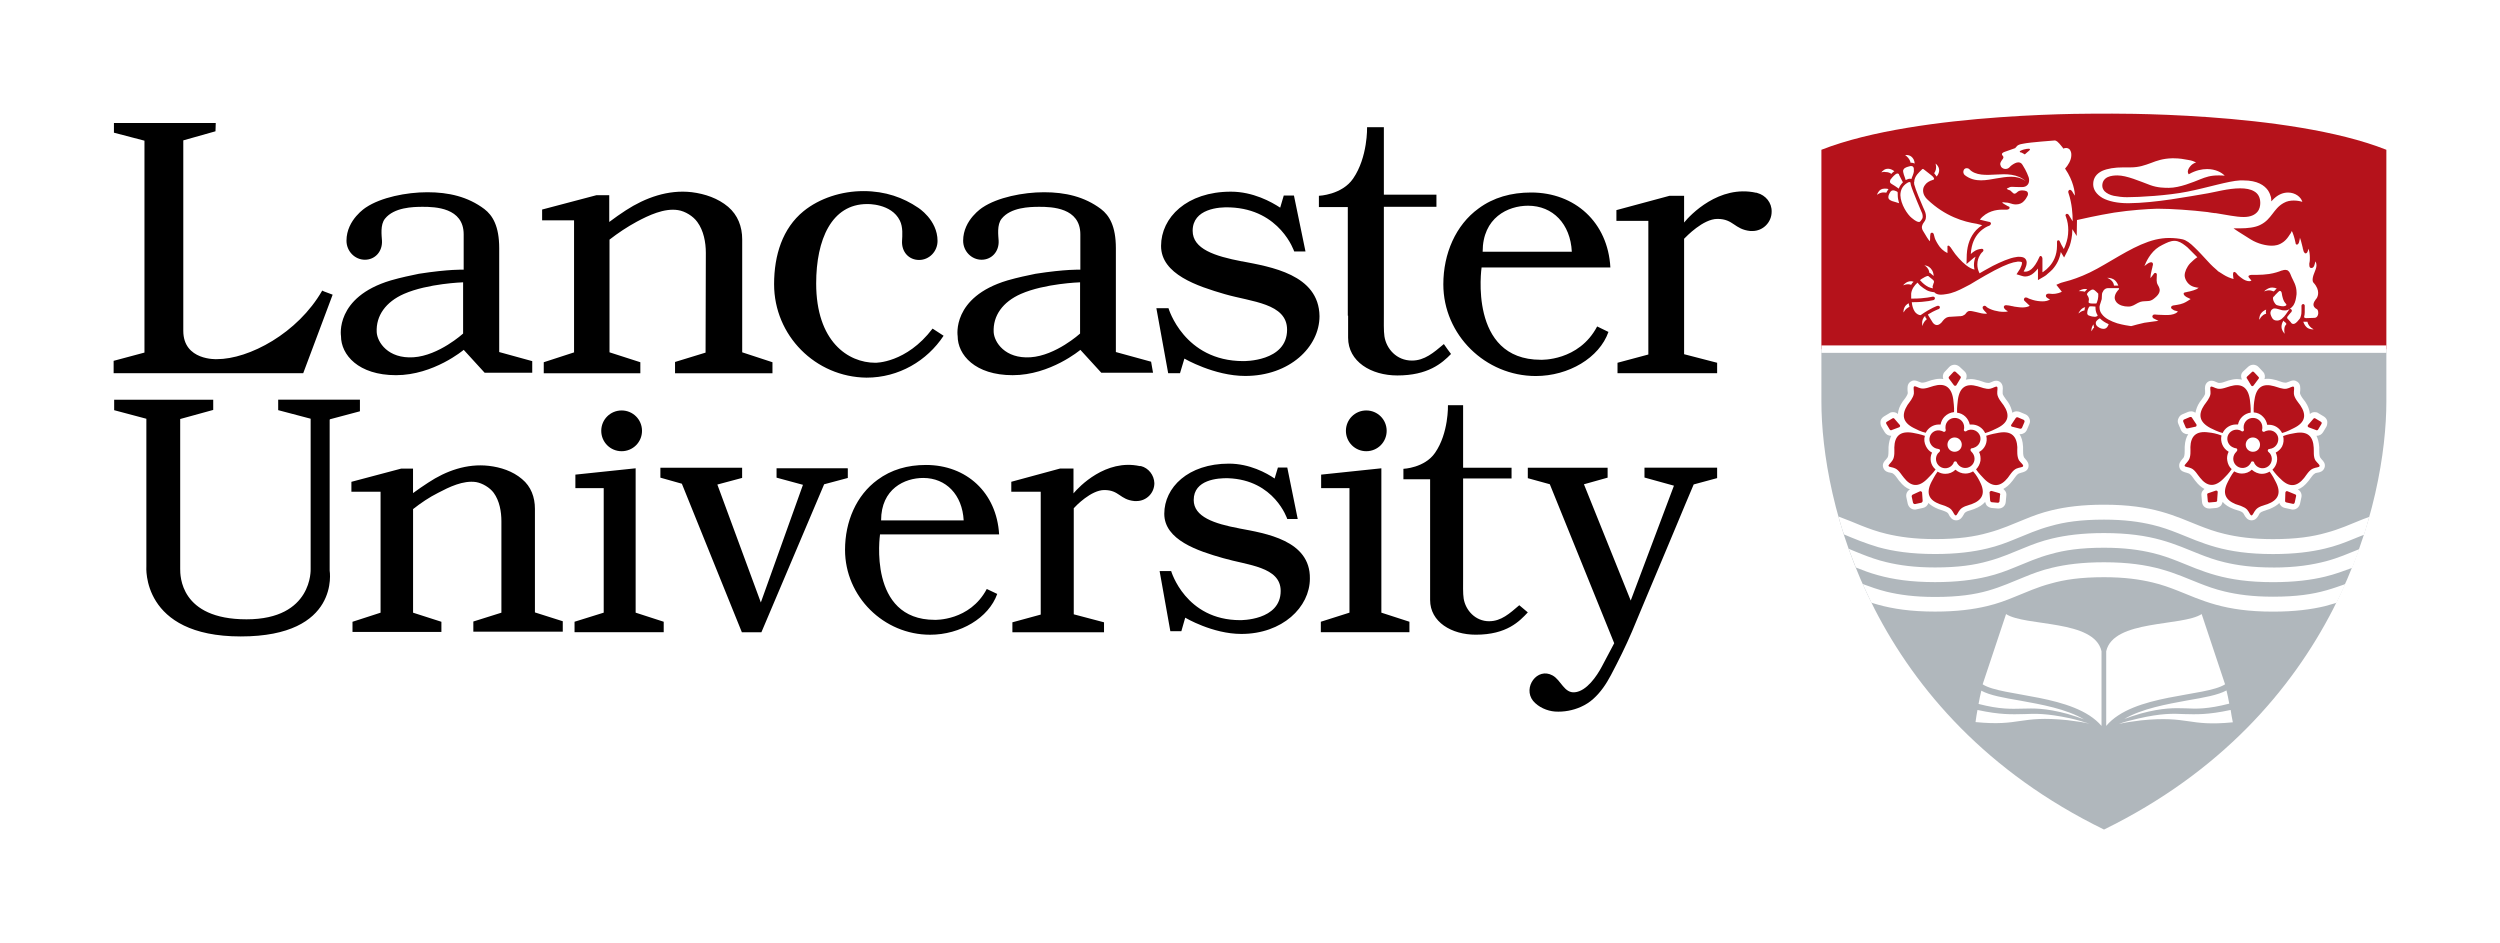 <svg xmlns="http://www.w3.org/2000/svg" id="b" viewBox="0 0 660 249"><defs><style>.d{fill:#b5121b;}.e{fill:#fff;}.f{fill:#b0b7bc;}</style></defs><g id="c"><rect class="e" width="660" height="249"></rect><path d="M204.36,75.04c0-7.71,2.25-14.77,7.77-19.28,4.21-3.42,10.03-5.31,15.84-5.31s10.53,1.75,14.38,4.36c0,0,5.16,3.2,5.16,8.8,0,2.76-2.18,5.02-4.87,5.02s-4.65-2.11-4.5-5.02c.07-1.38.29-3.64-.58-5.38-2.25-4.58-8.65-4.36-8.65-4.36-9.37,0-13.44,9.38-13.44,20.95,0,15.35,8.43,20.95,15.62,20.95,0,0,8.14.15,15.11-9.02l2.91,1.89c-4.36,6.62-11.84,11.06-20.34,11.06-13.51-.15-24.41-11.13-24.41-24.66ZM223.68,123.63h-18.67v2.47l6.97,1.89-11.12,31.06-11.48-31.13,6.54-1.75v-2.69h-21.58v2.62l5.67,1.6,15.84,39.21h5.16l16.56-39.06,6.25-1.67v-2.55h-.15ZM87.1,110.76h0v-.07l7.92-2.11v-3.06h-21.58v2.76l8.57,2.26v39.65s.65,13.31-16.93,13.31-17.51-11.57-17.51-13.31v-39.57l8.72-2.4v-2.69h-26.15v2.76l8.5,2.26v38.99s-1.45,18.48,24.92,18.48,23.47-17.39,23.47-17.39v-39.86h.07ZM434.29,126.11l7.63,2.11-11.41,30.33-12.35-30.7,6.25-1.75v-2.62h-21.07v2.76l5.81,1.6,17,41.97c-1.09,2.04-2.18,4.15-3.27,6.18-1.31,2.47-4,6.47-7.12,6.77-2.83.29-3.63-3.2-5.88-4.44-4.07-2.26-7.92,3.2-5.16,6.69,1.38,1.67,3.71,2.69,5.81,2.84,2.32.15,4.72-.29,6.83-1.24,1.16-.51,2.32-1.24,3.27-2.11,1.96-1.75,3.41-3.93,4.65-6.26,2.03-3.86,3.92-7.64,5.59-11.57,1.45-3.42,2.83-6.84,4.29-10.26,1.74-4.15,3.49-8.29,5.23-12.44,1.53-3.56,2.98-7.2,4.5-10.77.73-1.75,1.45-3.49,2.18-5.16q0-.07.07-.15l6.18-1.67v-2.76h-19.18v2.62h.15ZM87.83,77.8l-2.32-.87h0l-.44-.22c-6.47,11.28-19.32,18.11-27.82,18.11,0,0-8.86.44-8.86-7.49h0v-50.27l8.5-2.4.07-2.18h-26.88v2.55l8.06,2.11v55.94l-8.14,2.18v3.27h50.05l7.77-20.73ZM151.61,93.01l-8.06,2.62v2.91h25.5v-2.91l-8.14-2.62v-29.75c2.25-1.75,4.65-3.35,7.19-4.73,3.12-1.67,7.26-3.64,10.9-3.06,1.89.29,4,1.6,5.09,3.13,1.67,2.26,2.25,5.38,2.25,8.15l-.07,26.12c0-.22,0,.22,0,.22l-8.06,2.47v2.98h25.72v-2.91l-7.99-2.62v-29.83c0-3.35-1.16-6.4-3.71-8.58-2.69-2.26-6.1-3.42-9.59-3.86-6.25-.73-12.28,1.45-17.44,4.8-1.45.95-2.91,1.96-4.36,3.06v-7.06h-3.41l-14.31,3.78v2.84h8.43v34.84h.07ZM186.27,92.79v.15-.15ZM132.36,161.61v.15-.15ZM141.22,161.68v-27.35c0-3.06-1.02-5.89-3.41-7.86-2.47-2.11-5.67-3.13-8.79-3.49-5.74-.65-11.26,1.31-15.98,4.44-1.38.87-2.69,1.82-4,2.76v-6.47h-3.12l-13.15,3.49v2.62h7.7v31.93l-7.41,2.4v2.69h23.47v-2.69l-7.48-2.4v-27.35c2.03-1.6,4.29-3.13,6.61-4.29,2.91-1.53,6.61-3.35,10.03-2.84,1.67.29,3.63,1.45,4.65,2.84,1.53,2.11,2.03,4.95,2.03,7.49v23.93c0-.15,0,.22,0,.22l-7.41,2.33v2.69h23.61v-2.76l-7.34-2.33ZM327.86,69c-7.19-1.38-13-3.27-13-8.07,0-5.82,6.97-6.33,9.88-6.18,13.29.51,16.93,11.64,16.93,11.64h2.98l-3.05-14.77h-2.69l-.94,3.2c-2.32-1.53-7.19-4.22-13-4.22-11.7,0-18.45,6.84-18.45,14.33s9.59,10.62,16.85,12.73c7.05,2.04,16.42,2.4,16.42,9.38,0,8.51-11.55,8.29-11.55,8.29-15.69,0-19.76-13.97-19.76-13.97h-3.2l3.12,17.17h3.12l1.16-3.86s7.85,4.58,16.06,4.58c11.7,0,19.61-7.64,19.61-15.79-.15-11.06-13-13.02-20.49-14.48ZM393.17,164.01c-3.71,0-6.25-2.91-6.76-5.97-.22-1.31-.15-3.64-.15-5.75v-25.97h12.79v-2.84h-12.79v-16.51h-4s.22,7.35-3.41,12.58c-2.76,4-8.35,4.22-8.35,4.22v2.76h7.05v31.86c0,5.82,5.67,9.17,12.06,9.17,8.21,0,11.55-3.56,13.73-5.89l-2.25-1.89c-2.54,2.18-4.79,4.22-7.92,4.22ZM355.9,83.33v5.82c0,6.33,6.1,9.97,13,9.97,8.06,0,11.77-3.2,14.17-5.67-.65-.87-1.31-1.75-1.89-2.62-2.69,2.26-5.09,4.36-8.43,4.36-4.07,0-6.76-3.13-7.26-6.4-.22-1.38-.15-3.93-.15-6.26v-27.93h13.88v-3.2h-13.88v-17.82h-4.43s.22,7.93-3.71,13.6c-2.98,4.29-9.01,4.51-9.01,4.51v2.98h7.63v28.66h.07ZM381.04,75.04c0-8.07,3.27-15.64,9.3-20,3.92-2.91,8.65-4.22,13.88-4.22,11.55,0,20.27,7.86,20.92,19.79h-34s-3.56,24.37,15.62,24.37c0,0,10.03.44,14.89-8.8l2.98,1.45c-2.4,6.84-10.53,11.64-19.18,11.64-13.29,0-24.41-10.84-24.41-24.22ZM391.42,66.46h23.54c-.36-7.35-5.01-12.15-11.55-12.15-5.3,0-11.99,3.13-11.99,12.15ZM232.32,141.16s-3.27,22.48,14.46,22.48c0,0,9.23.36,13.73-8.15l2.76,1.31c-2.25,6.33-9.73,10.77-17.73,10.77-12.2,0-22.45-10.04-22.45-22.41,0-7.49,2.98-14.4,8.57-18.48,3.63-2.69,7.92-3.93,12.79-3.93,10.68,0,18.67,7.27,19.32,18.33h-31.46v.07ZM232.62,137.38h21.79c-.36-6.77-4.65-11.2-10.68-11.2-4.87,0-11.12,2.84-11.12,11.2ZM463.93,50.96h0q-.07,0-.15-.07h-.15c-9.81-2.18-17.44,5.89-19.03,7.86v-7.06h-3.85l-14.02,3.78v2.84h8.43v35.28l-8.14,2.18v2.76h26.3v-2.76l-8.72-2.26v-30.48c.58-.58,5.01-5.24,8.79-5.24,4.29,0,4.43,2.76,8.72,3.2h.51c2.83,0,5.09-2.33,5.09-5.09.07-2.4-1.6-4.36-3.78-4.95ZM301.2,123.05h-.29c-9.01-1.96-16.06,5.46-17.51,7.2v-6.55h-3.56l-12.86,3.49v2.62h7.77v32.44l-7.48,2.04v2.62h24.19v-2.62l-7.99-2.11v-28.01c.51-.58,4.58-4.8,8.06-4.8,4,0,4.07,2.55,7.99,2.91h.51c2.62,0,4.72-2.11,4.72-4.73-.07-2.11-1.53-4-3.56-4.51ZM167.81,123.63l-15.91,1.67v3.56h7.48v32.88l-7.7,2.4v2.76h23.54v-2.76l-7.41-2.4v-38.12ZM164.11,108.36c-2.98,0-5.38,2.4-5.38,5.38s2.4,5.38,5.38,5.38,5.38-2.4,5.38-5.38c0-2.98-2.4-5.38-5.38-5.38ZM364.69,123.63l-15.91,1.67v3.56h7.48v32.88l-7.56,2.4v2.76h23.39v-2.76l-7.41-2.4v-38.12ZM355.32,113.74c0,2.98,2.4,5.38,5.38,5.38s5.38-2.4,5.38-5.38-2.4-5.38-5.38-5.38-5.38,2.4-5.38,5.38ZM285.21,71.18v-9.31c0-7.06-7.56-7.27-10.82-7.27-2.62,0-7.56.15-9.95,3.13-1.31,1.6-.87,4.51-.8,5.82.15,2.84-1.82,5.02-4.5,5.02s-4.87-2.26-4.87-5.02c0-5.6,5.16-8.8,5.16-8.8,3.92-2.62,10.61-4,16.2-4s10.68,1.16,15.04,4.44c2.18,1.67,3.92,4.51,3.92,10.33v27.42l9.3,2.55.51,2.91h-13.66l-5.52-6.04s-7.92,6.69-17.87,6.69-14.53-5.38-14.53-10.33c0,0-1.67-10.26,13.15-14.69,2.76-.8,5.3-1.31,7.41-1.75,7.92-1.24,11.84-1.09,11.84-1.09ZM285.14,74.53s-9.3.29-15.62,3.06c-4.79,2.11-7.41,5.75-7.19,10.11.15,2.62,2.98,7.06,9.73,6.62,6.68-.44,13.08-6.26,13.08-6.26v-13.53ZM327.13,139.49c-6.61-1.24-11.99-3.06-11.99-7.49,0-5.38,6.39-5.82,9.08-5.75,12.28.44,15.62,10.77,15.62,10.77h2.76l-2.76-13.6h-2.47l-.87,2.91c-2.11-1.45-6.61-3.93-12.06-3.93-10.82,0-17.07,6.33-17.07,13.24s8.86,9.82,15.55,11.71c6.47,1.89,15.18,2.26,15.18,8.66,0,7.86-10.68,7.71-10.68,7.71-14.46,0-18.23-12.95-18.23-12.95h-3.05l2.83,15.86h2.91l1.02-3.56s7.19,4.29,14.82,4.29c10.82,0,18.09-7.06,18.09-14.62.15-10.11-11.7-11.93-18.67-13.24ZM122.41,71.18v-9.31c0-7.06-7.56-7.27-10.82-7.27-2.62,0-7.56.15-9.95,3.13-1.31,1.6-.87,4.51-.8,5.82.15,2.84-1.82,5.02-4.5,5.02s-4.87-2.26-4.87-5.02c0-5.6,5.16-8.8,5.16-8.8,3.92-2.62,10.61-4,16.2-4s10.68,1.16,15.04,4.44c2.18,1.67,3.92,4.51,3.92,10.33v27.42l8.72,2.4v3.06h-12.57l-5.52-6.04s-7.92,6.69-17.87,6.69-14.53-5.38-14.53-10.33c0,0-1.67-10.26,13.15-14.69,2.76-.8,5.3-1.31,7.41-1.75,7.92-1.24,11.84-1.09,11.84-1.09ZM122.26,74.53s-9.3.29-15.62,3.06c-4.79,2.11-7.41,5.75-7.19,10.11.15,2.62,2.98,7.06,9.73,6.62,6.68-.44,13.08-6.26,13.08-6.26v-13.53Z"></path><path class="f" d="M630,92.21v13.82c0,25.75-12.64,82.64-74.54,112.97-61.97-30.26-74.61-87.22-74.61-112.97v-13.82h149.15Z"></path><path class="d" d="M555.46,30.01s48.67-.73,74.54,9.53v52.67h-149.15v-52.67c25.94-10.18,74.61-9.53,74.61-9.53"></path><path class="e" d="M497.05,45.43c-.15,0-.29.07-.36.07.07-.15.22-.29.44-.44.29-.29.73-.51,1.31-.51.44,0,1.02.15,1.67.65-.07.07-.22.15-.29.22-.22.15-.36.29-.51.51-.22-.22-.73-.51-1.53-.51-.29-.07-.51-.07-.73,0ZM498.58,49.94c-.36-.15-.73-.15-1.02-.15-.8,0-1.31.36-1.6.8-.22.29-.36.58-.44.87.07-.07.22-.15.29-.22.58-.36,1.09-.44,1.53-.44.29,0,.51.07.65.07.22-.51.51-.8.58-.95q0,.07,0,0ZM499.09,47.4c-.07.07-.07.15-.07.15h0v.07c0,.07-.07.15-.07.29,0,.22.07.44.44.65.44.22,1.24.8,1.89,1.24.22-.65.58-1.16,1.09-1.67l-1.02-1.96h0v-.07l-.07-.15c-.07-.07-.22-.15-.36-.15s-.29.07-.51.22c-.65.51-1.09,1.09-1.31,1.38ZM502.79,81.15c-.22.44-.29.95-.29,1.31v.07c0-.07.07-.15.15-.22.36-.73,1.02-1.09,1.45-1.31-.07-.29-.15-.65-.22-.95-.51.29-.87.65-1.09,1.09ZM504.75,57.58c.94.8,1.53,1.02,1.82,1.02.22,0,.36-.07.51-.29.07-.15.22-.29.36-.51s.15-.44.15-.65c0-.44-.15-.95-.29-1.16h0c-.07-.22-2.25-5.16-2.83-7.13-.07-.29-.07-.58-.15-.73l-.07-.07h-.15c-.15,0-.36.07-.58.22-1.31.8-1.82,1.96-1.82,3.27.07,2.33,1.82,5.09,3.05,6.04ZM500.98,51.03v-.29c0-.15-.8-.44-.87-.44-.29-.07-.65-.07-.94.22-.22.29-.65.95-.65,1.53,0,.22.07.44.22.58s.36.29.73.44c.65.22,1.31.36,1.89.58-.22-.73-.36-1.45-.36-2.18,0-.15,0-.29,0-.44ZM504.39,42.96h.22c.36,0,.65.15.87.22-.07-.95-.44-1.45-.87-1.82-.44-.36-.94-.44-1.38-.44h-.29c.07.07.22.15.29.22.87.73,1.09,1.45,1.16,1.82ZM502.5,45.65c.07.29.15.65.29.95,0,.07.36.95.29.95.07,0,.07-.07.15-.07h0c.29-.15.65-.29.94-.29.15,0,.29,0,.44.07.07-.29.22-.58.36-.95.15-.44.29-.8.29-1.02v-.51c0-.22,0-.51-.15-.65-.07-.15-.22-.29-.58-.29-.15,0-.29,0-.44.07-.51.15-1.24.29-1.53.8-.22.29-.15.58-.07.95h0ZM511.29,46.6c.51-.65.65-1.24.65-1.67,0-.51-.22-.95-.51-1.31-.15-.22-.36-.36-.44-.44,0,.07.07.22.07.36.07.22.07.44.07.65,0,.8-.36,1.31-.51,1.53.22.29.44.58.65.87ZM528.07,43.25h0c0-.29.22-.65.36-.87.22-.29.58-.65.44-1.02-.07-.22-.36-.36-.36-.65,0-.15.07-.29.22-.36.15-.15.36-.22.58-.29.65-.22,2.69-.95,2.69-.95.22-.22.29-.36.51-.58s.65-.44,1.53-.58c2.11-.44,7.92-.8,8.43-.87.15,0,.36.07.65.29.36.29.73.73,1.02,1.09.15.15.29.36.36.44.07.15.15.22.15.22l.07.15.07-.07s.07-.07.22-.07.29-.07.44-.07c.22,0,.51.07.73.22.22.15.44.44.58.95.07.22.07.51.07.73,0,1.38-.94,2.76-1.6,3.49l-.07.07.07.07c2.18,3.2,2.54,6.11,2.54,7.06-.29-.36-.65-1.02-.65-1.02,0,0-.07-.07-.15-.22-.07-.07-.22-.22-.36-.29h-.15c-.07,0-.22,0-.29.15-.07.07-.15.22-.15.29,0,.15,0,.29.07.44.94,2.76,1.09,5.67,1.09,7.27v.15c-.36-.58-.94-1.53-.94-1.53-.15-.29-.36-.44-.58-.44-.15,0-.22.07-.29.15-.07.07-.07.22-.07.29s0,.15.07.22c.51,1.31.65,2.55.65,3.64,0,1.53-.29,2.76-.65,3.71-.15.44-.29.8-.44,1.09,0,.07-.07.15-.07.22-.07-.15-.15-.29-.29-.51-.22-.36-.51-.87-.65-1.24-.07-.15-.15-.29-.22-.44-.07-.07-.22-.15-.29-.15-.15,0-.22.07-.29.15-.07.07-.07.22-.07.36v.95c0,2.55-1.02,4.36-2.03,5.46-.51.58-1.02,1.02-1.38,1.24-.15.15-.29.22-.44.29v-3.64c0-.15-.07-.29-.15-.44-.07-.07-.15-.22-.29-.22-.07,0-.15,0-.22.07s-.15.15-.15.22c-.73,1.67-1.45,2.62-2.11,3.2-.65.51-1.16.65-1.6.65-.22,0-.36,0-.44-.07.07-.15.22-.36.36-.65.22-.51.44-1.09.44-1.67,0-.44-.15-.8-.44-1.09-.29-.29-.8-.44-1.6-.44-.22,0-.44,0-.73.07-1.74.22-4.14,1.31-6.18,2.33-1.67.87-3.12,1.75-3.49,1.96-.44-.87-.58-1.6-.58-2.33,0-1.02.29-1.82.65-2.4.15-.29.29-.51.44-.65.07-.07.07-.15.15-.15l.07-.07s.07-.07.15-.15c.07-.07.15-.22.15-.36,0-.07-.07-.22-.15-.29-.07-.07-.22-.07-.36-.07-.87.07-1.53.36-2.03.73-.36.22-.58.44-.8.65.15-2.76,1.09-4.51,2.18-5.67s2.25-1.67,2.54-1.75c.22-.07.36-.15.44-.29.07-.07.15-.22.15-.29v-.15c0-.07-.07-.15-.15-.22-.15-.15-.44-.15-.44-.15,0,0-.65-.15-1.24-.29-.29-.07-.65-.15-.87-.22-.07,0-.15-.07-.22-.07,1.82-2.26,4.43-2.62,5.81-2.62h1.31c.22,0,.36-.07.51-.15.15-.07.22-.22.22-.36s-.07-.29-.15-.29c-.07-.07-.15-.07-.15-.07h-.07c-.07-.07-.36-.22-1.02-.58-.22-.15-.36-.22-.44-.29-.07-.07-.07-.15-.07-.15v-.07c.15,0,.44,0,.73.07.44,0,.94.07,1.09.15.65.22,1.24.36,1.74.36.94,0,1.67-.36,2.11-.87.44-.44.73-.95.87-1.24.15-.22.22-.44.22-.65,0-.44-.22-.73-.58-.8-.22-.07-.51-.15-.94-.15s-.94.07-1.38.51c-.29.29-.51.36-.65.36-.07,0-.15,0-.22-.07h-.07l-.87-.8c-.36-.07-.58-.22-.73-.29-.15-.07-.15-.15-.15-.15l.07-.07s.07-.07.15-.07c.51-.29.73-.36,1.16-.36s1.02.07,2.03.07h.58c.8,0,1.24-.29,1.53-.65.29-.36.36-.8.36-1.16,0-.51-.15-.87-.15-.87,0,0-.51-1.53-1.6-3.2-.29-.51-.73-.65-1.09-.65-.58,0-1.16.36-1.6.65-.44.29-.73.65-.73.65-.36.36-.73.44-1.09.44s-.73-.15-1.02-.44c-.15-.15-.29-.51-.36-.87ZM533.67,40.27c.29.15.58.29.8.44l.07.07.07-.07s.29-.29.65-.58c.15-.15.73-.51.65-.73-.07-.36-1.67.07-1.89.15s-.44.15-.51.22c-.07,0-.15.07-.15.07l-.07.07c-.29.29.29.36.36.36ZM505.34,48.63c.36,1.45,1.74,4.66,2.4,6.18.22.51.36.8.36.8,0,0,.36.73.36,1.53,0,.36-.07.8-.29,1.16-.29.51-.58.8-.58.87h0v.07s-.07.07-.07.15c-.07.15-.15.36-.15.58s.07.58.29.95c0,0,.29.44.58.95.29.51.65,1.09.87,1.38.07.07.15.22.22.29.07.07.15.15.15.15v-.07c0-.07.07-.22.07-.51v-.22c0-.29,0-.73.07-1.02,0-.29.22-.44.44-.44.15,0,.36.15.44.36s.15.65.29,1.09h0s0,.07.07.15c0,.07.07.22.15.36.15.29.36.73.65,1.16.51.87,1.38,1.75,2.47,2.26v-1.82c0-.07.15-.15.22-.15h0c.07,0,.15.07.22.07.07.07.15.07.15.15.07.07.07.15.15.15h0l.07.07s.07.07.15.22c.07.15.29.36.44.65.36.58.94,1.31,1.6,2.04,1.24,1.38,2.76,2.69,4.14,2.98-.07-.36-.15-.8-.15-1.16,0-.8.15-1.53.44-2.26-.15.15-.29.22-.44.29l-1.96,1.67.07-2.55c.15-2.62.94-4.73,2.47-6.4.51-.51,1.02-.95,1.6-1.31-.22-.07-.44-.07-.58-.15-.07,0-.22-.07-.29-.07l-.58-.15c-3.41-.51-8.35-1.96-13-6.4-.58-.51-1.16-1.38-1.16-2.4,0-.51.15-1.02.58-1.53.36-.51,1.02-.95,1.96-1.24h.07l.15-.07c.07-.07.15-.15.15-.22,0-.15-.15-.51-.73-.95-.73-.58-1.31-1.02-1.67-1.31s-.51-.36-.51-.36h0c-.07,0-.22,0-.44.29-.44.44-1.89,1.6-1.89,3.13-.07.07-.07.29,0,.58ZM510.57,74.53h0v-.15c0-.15-.07-.36-.36-.58s-.58-.44-.8-.65c-.22-.15-.29-.29-.36-.29h-.15c-.07,0-.22,0-.44.15-.07,0-.07.07-.22.07-.07.07-.22.15-.36.22-.29.15-.65.36-1.02.65.07.07.15.15.22.22.44.51,1.16,1.16,2.03,1.6.36.15.8.29,1.16.36,0-.15-.07-.36-.07-.51.15-.58.36-1.09.36-1.09h0ZM504.54,74.24c-.73,0-1.24.29-1.6.58-.22.15-.36.36-.51.51.07,0,.15-.07.22-.07.36-.15.73-.22,1.09-.22.29,0,.58.07.8.15.15-.29.36-.58.65-.8-.22-.07-.44-.15-.65-.15ZM509.26,70.46c-.44-.29-.87-.36-1.24-.44.07.07.15.07.22.15.87.65,1.09,1.38,1.09,1.82q.07,0,.15.07h.07l.07.07h0s.44.36.87.73c-.07-1.31-.65-1.96-1.23-2.4ZM600.21,76.93h0c.22-.07.36-.29.58-.51.07-.07.15-.15.29-.22-.44-.22-.87-.29-1.24-.29-.65,0-1.16.29-1.6.58-.22.15-.36.29-.51.44.07,0,.15-.07.22-.07.36-.15.73-.22,1.02-.22.58,0,1.02.22,1.24.29h0ZM600.07,78.82c0,.51.36,1.09.65,1.45.22.29.58.36.94.44s.73.15,1.09.15c.29,0,1.09-.15.8-.58-.15-.22-.36-.36-.51-.65s-.29-.58-.36-.87c-.15-.44-.22-.87-.29-1.31,0-.15-.07-.29-.15-.44-.07-.15-.22-.22-.36-.22-.07,0-.22.07-.44.29-.73.73-.87.87-1.09,1.16-.29.15-.29.36-.29.58ZM596.8,82.9c-.29.51-.36,1.09-.36,1.45v.07c.07-.07.07-.15.15-.22.58-1.02,1.31-1.31,1.67-1.38,0-.15-.07-.29-.07-.44,0-.22,0-.36.07-.58v-.07c-.73.29-1.16.73-1.45,1.16ZM558.08,75.4h1.16c-.29-.8-.73-1.31-1.16-1.6-.51-.29-1.02-.44-1.45-.44h-.36c.07,0,.15.07.22.07,1.09.51,1.45,1.24,1.53,1.6h0l.07.36ZM603.05,84.93c-.07-.07-.15-.15-.22-.29-.36.58-.51,1.09-.51,1.6,0,.87.51,1.53.87,1.89,0-.07-.07-.15-.07-.22-.07-.29-.07-.58-.07-.8,0-.73.22-1.16.44-1.38h0l.15-.22-.07-.07c-.15-.22-.29-.44-.51-.51ZM609.22,85.15h0l-.07-.22h-1.09c.29.87.73,1.38,1.16,1.67.51.29,1.09.36,1.53.36h.07c-.07,0-.15-.07-.22-.15-.94-.51-1.31-1.31-1.38-1.67ZM508.24,83.41c-.65.58-.8,1.31-.8,1.89,0,.29.07.58.07.8,0-.07.07-.15.07-.22.22-.8.73-1.31,1.09-1.6-.07-.15-.22-.36-.36-.51,0-.15-.07-.22-.07-.36ZM550.45,76.28c-.73,0-1.31.36-1.67.58h.58c.36,0,.73.07,1.02.15.22-.29.44-.44.65-.65-.22-.07-.44-.07-.58-.07ZM551.39,79.62v.15q0,.15.15.22c.15.07.36.15.8.15h.58c.29,0,.44,0,.58-.07.07-.15.07-.29.15-.44.07-.29.22-.58.22-.87.07-.29.07-.51.07-.73v-.51c-.29-.29-.73-.73-.94-.87-.15-.07-.29-.22-.51-.22-.15,0-.36.07-.58.22-.22.15-.44.29-.65.51-.15.15-.29.36-.29.51,0,.07,0,.22.15.36.29.44.36.8.36,1.09-.07.29-.07.44-.07.51ZM610.97,81.08c-.15-.22-.22-.44-.22-.65,0-.58.36-1.02.65-1.45.07-.07.07-.15.15-.15.29-.44.44-.95.44-1.53,0-.73-.29-1.67-1.24-2.69,0,0-.22-.22-.22-.73,0-.36.07-.95.44-1.82.29-.73.58-1.38.58-2.04,0-.29-.07-.65-.29-1.02-.15.58-.29,1.82-1.09,1.75-.58,0-.51-.73-.51-1.16,0-.07,0-.22.07-.36.07-.29.07-.73.07-1.24,0-.73-.07-1.53-.36-2.33-.15.51-.22.87-.44,1.09-.07.07-.22.15-.29.15-.15,0-.29-.07-.36-.22s-.15-.22-.22-.36c-.07-.29-.07-.51-.15-.51,0,0-.07-.65-.29-1.31-.15-.65-.36-1.38-.51-1.75,0,.22-.07.51-.15.8-.07.36-.15.87-.58,1.02-.29.07-.44-.22-.44-.51-.07-.29-.15-.65-.22-.95-.15-.51-.29-1.09-.51-1.6-.07-.29-.22-.44-.29-.51,0,.07-.07.15-.07.22-.07.22-.22.44-.44.73-.36.58-.87,1.31-1.53,1.82-1.31,1.02-2.4,1.09-3.27,1.09-1.31,0-3.56-.44-5.52-1.67-1.09-.73-2.98-1.82-4.21-2.69l-.29-.22h1.74c1.89,0,3.92-.22,5.23-.87,1.67-.8,2.47-1.89,3.27-2.91s1.53-2.11,2.98-2.91c.87-.51,1.82-.65,2.69-.65,1.02,0,1.89.22,2.25.36-.36-1.31-1.89-2.47-3.78-2.47-1.38,0-2.83.58-4.21,2.11l-.22.22v-.51c0-.15-.07-.36-.07-.58-.15-.51-.36-1.16-.8-1.82-.94-1.31-2.76-2.62-6.47-2.62h-.94c-3.05.15-8.72,1.96-13.95,2.98-5.09,1.02-12.64,1.45-15.84,1.45-1.24,0-2.4-.15-3.49-.36-1.02-.22-1.89-.65-2.47-1.24-.36-.44-.58-.87-.58-1.45,0-1.16.65-1.89,1.45-2.26s1.82-.44,2.54-.44c2.47,0,5.88,1.53,8.65,2.55,1.96.73,3.85.73,4.94.73,2.83,0,6.47-1.53,8.28-2.26,1.45-.58,2.69-1.02,4.79-1.02.51,0,1.09,0,1.67.07-.8-.87-2.47-1.75-4.65-1.75-1.38,0-3.05.36-4.72,1.31l-.15.07-.07-.15c-.07-.15-.15-.29-.15-.51,0-.44.22-.95.65-1.45.36-.44.87-.8,1.53-1.02-.44-.22-1.09-.51-2.03-.65-1.09-.22-2.4-.44-3.85-.44h-.51c-2.4.07-4,.65-5.52,1.24-1.6.58-3.12,1.16-5.38,1.16h-1.96c-2.18,0-4.14.29-5.59.95-1.45.73-2.32,1.82-2.32,3.49,0,1.45.87,2.69,2.47,3.64,1.6.87,3.92,1.38,6.76,1.38h.15c7.12-.07,15.69-1.75,20.92-2.62,1.74-.29,5.38-1.31,8.5-1.31,1.45,0,2.76.22,3.71.8,1.02.58,1.6,1.6,1.6,3.06,0,.73-.15,1.67-.8,2.4-.65.73-1.74,1.31-3.56,1.31-2.11,0-4.5-.58-7.41-1.02h-.22c-.58-.07-1.24-.15-1.96-.29-4.21-.51-9.66-.87-12.71-.87h-.8c-2.32.07-6.83.36-11.12,1.02-4.43.73-8.5,1.67-9.81,1.96v.15l-.07,4.07-1.16-1.82v.22c0,1.67-.36,3.13-.65,4.07-.22.51-.36.95-.51,1.16-.07.07-.07.15-.07.22l-.94,1.82-.87-1.45c-.29,1.75-1.02,3.27-2.18,4.58-.29.29-.8.8-1.45,1.31q-.07.07-.15.15c-.22.15-.36.29-.51.36l-1.74,1.02v-3.06c-.36.44-.73.87-1.09,1.16-.73.65-1.53.95-2.32.95-.29,0-.51-.07-.8-.15l-1.45-.44.8-1.24c.07-.07.22-.29.29-.58.29-.58.36-.95.36-1.16,0-.07,0-.15-.07-.22s-.36-.15-.8-.15c-.22,0-.36,0-.58.07-.87.07-2.62.58-5.81,2.26-1.67.87-3.27,1.82-4.87,2.76-1.02.65-2.03,1.24-3.12,1.75-1.53.8-3.12,1.53-4.79,1.75-.44.07-.94.15-1.38.15-.73,0-1.38-.22-1.74-.65-.73-.07-1.38-.22-1.96-.51-.65-.36-1.24-.8-1.67-1.16-.36-.29-.58-.65-.8-.87-.8.73-1.53,1.67-1.67,2.91v1.31h.44c3.27,0,5.09-.51,5.23-.51h.15c.22,0,.36.15.44.29v.15c0,.22-.15.36-.29.44,0,0-1.96.58-5.45.58h-.36c.07.95.36,1.82.73,2.4.51.8,1.24,1.02,1.53,1.02h.07c2.69-1.89,4.43-2.47,4.5-2.47h.15c.22,0,.36.15.44.29v.15c0,.15-.15.36-.29.44h-.07c-.07,0-.15.07-.36.15-.29.15-.73.29-1.24.58-.36.22-.73.44-1.16.65v.07c0,.07,0,.15.15.36.36.58.8,1.31,1.09,1.75.22.29.58.65,1.09.65.44,0,1.02-.29,1.67-1.24.44-.51.94-.95,1.96-.95l2.4-.15h.22c.07,0,.22-.07.44-.07.29-.15.73-.29.94-.65.15-.22.36-.44.51-.51.22-.15.44-.15.65-.15.44,0,.87.15,1.6.29,1.02.29,1.82.44,2.4.44.15,0,.29,0,.44-.07-.07-.07-.15-.15-.29-.29-.22-.22-.51-.51-.65-.73-.15-.15-.22-.36-.22-.51,0-.07,0-.22.07-.29.15-.15.29-.22.44-.22s.29.07.36.15.22.15.22.22c1.02.73,2.91,1.24,4.43,1.24.44,0,.8,0,1.16-.15-.29-.15-.65-.36-.87-.65-.15-.15-.22-.29-.22-.51,0-.07.07-.22.15-.29.15-.15.29-.15.51-.15.44,0,1.02.15,1.09.15,0,0,.07,0,.29.07.15,0,.44.07.73.15.58.07,1.38.22,2.11.22.8,0,1.53-.15,1.96-.44-.8-.73-1.31-1.24-1.31-1.24,0,0-.22-.15-.22-.44,0-.07,0-.22.15-.36.07-.15.29-.15.36-.15.29,0,.58.15.65.22,0,0,.15.07.36.15s.51.15.87.29c.73.22,1.67.36,2.54.36.73,0,1.45-.15,1.96-.51-.58-.22-.94-.58-.94-.58,0,0-.15-.15-.15-.36,0-.07,0-.15.07-.29.07-.15.22-.22.29-.22.15-.07.22-.07.36-.07h.15c.29,0,.51.07.8.07,1.45,0,2.25-.44,2.54-.58l-1.45-1.82c.15-.07.58-.29.65-.29.15-.07.44-.22.73-.29.58-.15,1.38-.36,2.32-.65,1.89-.58,4.5-1.6,7.12-3.06,5.16-2.84,10.24-6.4,15.33-7.64,1.24-.29,2.47-.44,3.63-.44,1.38,0,2.62.15,3.56.36.94.22,2.03,1.02,3.12,2.11,1.16,1.09,2.32,2.4,3.34,3.49,1.16,1.31,2.18,2.18,2.62,2.55.15.15.22.22.22.22,0,0,.15.15.44.29.29.15.65.44,1.02.65.8.51,1.82.95,2.69,1.16-.07-.29-.44-2.18.36-1.82.36.15.51.51.8.8.36.29.65.58,1.09.87.58.44,1.31.73,1.89.73.22,0,.36-.07.58-.15-.36-.44-.65-.8-.65-.8,0,0-.15-.15-.15-.29s.07-.22.22-.29c.15-.07.36-.15.65-.15h1.53c.87,0,2.03-.07,3.05-.22,1.45-.22,2.69-.65,3.2-.87.15-.07.29-.07.29-.07,0,0,.36-.15.8-.15.22,0,.44.07.65.15.29.22.51.51.65.87s.29.73.36.87c.44,1.02,1.31,2.18,1.31,4.15,0,.29,0,.58-.07.87-.07.51-.22,1.6-.73,2.4-.94,1.31-1.89,1.38-2.03,1.38h-.51c-.15,0-.36,0-.58-.07-.65-.15-1.31-.44-1.82-.44-.15,0-.29,0-.44.07-.58.29-.65.65-.73,1.09,0,.44.22.87.29,1.02h0s0,.07.07.15.15.22.22.36c.22.29.58.51,1.16.51h.22c.44-.07.94-.29,1.24-.65.36-.29.65-.65.73-.8l.07-.07.87-1.24s.07-.07.07-.15c.07-.07.15-.15.29-.15.07,0,.15,0,.22.07.15.07.22.22.22.36,0,.07,0,.15-.07.22,0,.07-.07.15-.07.15,0,0-.07.15-.22.22-.07.15-.22.29-.36.44-.29.36-.51.65-.51.65v.22c0,.07,0,.22.22.36.22.22.44.51.65.73.15.22.29.44.58.51.58.15,1.16-.51,1.45-.87.29-.29.58-.65.65-1.02.22-.58.22-1.16.22-1.67v-1.16c0-.07,0-.15.07-.29.07-.07.15-.15.29-.22h.07c.22,0,.36.15.36.22.07.07.07.22.07.22v1.75c0,.44-.07.87-.15,1.09v.15c0,.07,0,.15.07.15,0,0,.07.07.15.07.15.07.22.07.29.07l2.11-.07h0c.07,0,.36,0,.58-.15s.44-.44.51-.95v-.29c0-.44-.15-.73-.29-.87-.44-.22-.58-.36-.73-.58ZM579.95,75.91c-.44-.07-1.02-.22-1.53-.51-1.02-.58-1.67-1.82-1.67-2.69,0-.95.58-2.26,1.45-3.2.65-.65,1.31-1.24,1.89-1.6,0,0-2.4-2.4-2.62-2.62-.8-.65-1.6-1.31-2.62-1.6-1.09-.29-2.11.07-3.05.51-.58.29-1.24.58-1.82.95-2.32,1.45-3.49,4.15-3.85,5.09.07-.07.22-.15.36-.29.36-.29.8-.58,1.09-.65.07,0,.22-.07.29-.07.22,0,.36.07.44.22s.07.29.07.36c0,.22-.07.36-.07.36,0,0-.07.15-.07.36-.07.22-.15.51-.22.87-.15.58-.29,1.31-.29,2.04.44-.65.94-1.16.94-1.24l.07-.07c.07-.07.15-.07.29-.07.07,0,.15,0,.22.07s.07.15.15.22v.29c0,.87-.22,1.82.29,2.62.44.73.65,1.31.29,2.11-.29.65-1.02,1.24-1.6,1.67-.36.22-.8.44-1.38.44-.51.07-1.31,0-1.96.22-.87.29-1.6.95-2.47,1.16-.29.07-.51.07-.8.07-1.02,0-2.25-.29-2.98-1.09-.36-.44-.51-.87-.51-1.24,0-1.09.94-2.04,1.02-2.11l.07-.07c0-.07.07-.15.07-.22v-.07s-.07-.07-.22-.07h-2.69s-.58,0-.94.36l-.07.07q-.07.07-.15.15c-.07.15-.22.36-.36.65-.15.36-.07.95-.15,1.67-.15.65-.51,1.45-.58,1.96v.29c0,.73.29,1.31.58,1.67.87,1.24,2.54,1.96,4.07,2.47,1.53.44,2.98.65,3.56.73h.22c.22-.07,2.62-.73,3.41-.87.8-.15,2.83-.36,3.71-.51l-1.31-.65s-.07-.07-.15-.15c-.07-.07-.15-.22-.15-.36,0-.07,0-.15.07-.22.07-.15.15-.22.22-.22.07-.07.22-.07.29-.07h.22c.07,0,.36.07.8.07.51,0,1.16.07,1.82.07.51,0,1.02,0,1.45-.07,1.09-.15,1.67-.58,1.89-.87-.07,0-.15,0-.22-.07-.22-.07-.44-.15-.58-.15-.22-.07-.51-.22-.65-.36-.07-.07-.15-.07-.22-.15s-.15-.22-.15-.36v-.07c0-.07.07-.15.15-.22.07-.07.15-.07.22-.15.15-.07.29-.07.29-.07,0,0,.44-.07.94-.15s1.16-.22,1.67-.44c.73-.29,1.53-.87,1.89-1.09-.15-.07-.29-.15-.44-.22-.36-.15-.8-.36-1.09-.65,0,0-.07-.07-.15-.15-.07-.07-.15-.22-.15-.36v-.15c.07-.07.07-.15.15-.15.07-.07.15-.07.22-.07.15-.07.29-.07.29-.07,0,0,.15,0,.29-.07.22-.07.44-.07.73-.15.58-.15,1.31-.36,1.74-.58.29-.15.44-.29.51-.44h-.07c0,.07-.22.07-.44,0ZM549.14,82.02c-.22.29-.36.51-.44.73.07-.07.15-.07.22-.15.51-.44,1.02-.58,1.38-.65,0-.15.07-.36.07-.44v-.07h0c.07-.15.07-.29.15-.36-.65.15-1.09.51-1.38.95ZM554.08,84.21c-.15.07-.29.22-.36.29s-.15.15-.22.22c-.07.07-.07.15-.15.22,0,.07-.07.22-.07.36,0,.22.07.44.22.65s.44.44.87.65c.36.15.65.22.94.22.51,0,.8-.22,1.02-.51.15-.22.29-.51.36-.73-.87-.36-1.67-.87-2.32-1.53,0,0-.15.07-.29.15ZM553.79,83.26c-.29-.44-.58-1.09-.58-1.96v-.36h0c-.29,0-.65-.07-.94-.07h-.44c-.15,0-.22,0-.29.15-.07.07-.22.29-.36.73-.07.22-.15.58-.15.87,0,.15,0,.29.07.36.07.15.15.22.29.29.73.29,1.24.36,1.6.36h.07c.07,0,.29,0,.36-.07.29-.07.36-.22.36-.29ZM552.7,85.59c-.51.65-.58,1.38-.58,1.82v.07c0-.07.07-.15.15-.22.15-.36.36-.65.58-.8-.07-.22-.15-.44-.15-.73-.07,0,0-.07,0-.15ZM518.7,46.23c.65.51,1.38.87,2.11,1.09s1.53.29,2.18.29c1.45,0,2.76-.29,4.07-.51,1.31-.22,2.62-.44,3.92-.44s2.62.29,3.78,1.16c-1.02-.95-2.32-1.45-3.71-1.67-1.38-.22-2.76-.15-4.07-.07s-2.69.15-3.92,0-2.4-.58-3.12-1.38l-.07-.07c-.44-.36-1.09-.29-1.38.15-.29.44-.22,1.09.22,1.45h0Z"></path><path class="e" d="M522.34,185.83c.22-1.16.44-2.4.73-3.49h0c2.25,1.24,5.96,1.89,10.24,2.62,5.59,1.02,12.2,2.18,16.85,4.95-1.16-.44-2.62-.95-4.36-1.45-5.96-1.6-8.94-1.45-11.91-1.38-2.91.07-5.88.22-11.55-1.24ZM588.88,187.43c-6.03,1.31-9.15,1.16-12.2,1.09-3.12-.15-6.1-.22-12.13,1.16-2.25.51-3.92.95-5.16,1.45,1.45-.36,3.34-.65,5.81-.95,6.32-.65,9.44-.22,12.5.22,2.91.44,5.88.87,11.77.29-.22-1.16-.44-2.18-.58-3.27ZM560.77,189.83c1.16-.44,2.62-.95,4.36-1.45,5.96-1.6,8.94-1.45,11.91-1.38,2.83.15,5.81.22,11.48-1.24-.22-1.16-.44-2.4-.73-3.49h0c-2.25,1.24-5.96,1.89-10.24,2.62-5.52,1.02-12.13,2.18-16.78,4.95ZM534.25,188.52c-3.05.07-6.18.22-12.2-1.09-.22,1.09-.36,2.11-.51,3.2,5.88.58,8.86.15,11.77-.29,3.05-.44,6.1-.87,12.5-.22,2.47.29,4.36.58,5.81.95-1.31-.44-2.98-.95-5.16-1.45-6.18-1.31-9.08-1.24-12.2-1.09ZM529.6,162.11l-6.18,18.55c5.16,3.35,24.19,2.55,31.38,10.98v-19.71c-1.89-8.44-20.05-6.47-25.21-9.82ZM581.25,162.11c-5.16,3.35-23.32,1.38-25.21,9.82v19.71c7.12-8.51,26.15-7.64,31.38-10.98l-6.18-18.55Z"></path><path class="e" d="M496.69,112.65l.87,1.45c.36.58.94.95,1.67.95h.07c-.36.73-.65,1.75-.73,2.98v.73c0,.58,0,1.53-.22,1.96-.07.15-.29.36-.44.58-.44.44-1.09,1.16-.73,2.18h0c.36,1.02,1.31,1.24,1.89,1.31.22.07.51.07.65.22.44.22.94.95,1.31,1.45.15.22.29.44.44.58.87,1.09,1.74,1.82,2.76,2.18-.73.36-1.16,1.24-.94,2.11l.36,1.67c.22.87.94,1.53,1.89,1.53.15,0,.29,0,.44-.07l1.67-.36c.73-.15,1.24-.65,1.45-1.31.65.65,1.53,1.16,2.62,1.6.22.07.44.15.65.22.58.22,1.45.44,1.82.8.15.15.29.36.36.58.29.51.8,1.38,1.89,1.38h0c1.09,0,1.6-.87,1.89-1.38.15-.22.22-.44.36-.58.29-.36,1.24-.65,1.82-.8.22-.07.51-.15.65-.22,1.31-.51,2.25-1.09,2.91-1.89.07.29.22.58.36.87.29.36.8.65,1.31.73l1.67.15h.22c1.02,0,1.82-.73,1.89-1.75l.15-1.67c.07-.51-.07-1.02-.44-1.38-.15-.15-.22-.29-.36-.36.8-.44,1.6-1.09,2.32-2.04.15-.15.29-.36.44-.58.36-.51.87-1.24,1.31-1.45.22-.07.44-.15.65-.22.58-.15,1.6-.36,1.89-1.38h0c.29-1.02-.36-1.75-.73-2.18-.15-.22-.36-.36-.44-.58-.22-.44-.22-1.31-.22-1.96v-.73c-.07-1.53-.44-2.62-.94-3.35h.22c.73,0,1.45-.44,1.74-1.16l.65-1.53c.22-.44.22-1.02,0-1.45-.22-.51-.51-.87-1.02-1.09l-1.53-.65c-.22-.07-.51-.15-.8-.15-.44,0-.8.15-1.16.36-.15-.87-.51-1.89-1.16-2.84-.15-.22-.29-.36-.44-.58-.36-.51-.94-1.24-.94-1.67v-.73c.07-.58.15-1.6-.65-2.26l-.15.15h0l.15-.15c-.29-.22-.65-.36-1.02-.36-.51,0-.87.15-1.31.36-.22.07-.44.22-.65.22h-.22c-.51,0-1.16-.22-1.74-.44-.22-.07-.44-.15-.65-.22-.8-.22-1.53-.36-2.18-.36-.36,0-.87.07-1.31.15.15-.29.22-.58.22-.95,0-.51-.22-.95-.65-1.31l-1.24-1.16c-.36-.29-.8-.51-1.31-.51s-1.09.22-1.45.65l-1.16,1.24c-.51.51-.58,1.31-.36,1.89-.36-.07-.65-.07-.94-.07-.65,0-1.38.15-2.18.36-.22.07-.44.15-.65.22-.58.22-1.24.44-1.74.44h-.22c-.22-.07-.44-.15-.65-.22-.36-.15-.8-.36-1.31-.36-.36,0-.73.15-1.02.36h0c-.87.65-.73,1.6-.73,2.26,0,.22.07.51.07.73-.07.44-.58,1.24-.94,1.67-.15.22-.29.36-.44.58-.8,1.16-1.16,2.26-1.24,3.27-.36-.36-.8-.51-1.31-.51-.36,0-.65.07-.94.29l-1.45.87c-.44.29-.73.65-.87,1.16-.07.58,0,1.09.22,1.53"></path><path class="e" d="M516.16,108.94c1.89,0,3.49,1.38,3.85,3.13h.51c1.67,0,3.2,1.09,3.71,2.69.58,1.82-.22,3.71-1.82,4.66.36.73.44,1.53.36,2.33-.15,1.02-.73,1.96-1.6,2.55-.65.51-1.45.73-2.32.73-1.02,0-1.96-.36-2.62-1.02-.73.65-1.67,1.09-2.69,1.09-.8,0-1.6-.29-2.32-.73-1.53-1.09-2.03-3.13-1.24-4.8-.73-.36-1.24-.95-1.6-1.67-.51-.95-.58-1.96-.22-2.98.51-1.6,2.03-2.69,3.71-2.69h.44c.15-.8.51-1.53,1.09-2.04.73-.87,1.74-1.24,2.76-1.24"></path><path class="d" d="M516.67,108.94c1.67.22,2.98,1.45,3.34,3.13h.51c1.53,0,2.91.87,3.56,2.26,1.31-.36,2.47-.95,3.2-1.31,3.12-1.53,3.34-3.56,1.67-6.04-.51-.73-1.53-1.82-1.67-2.98-.07-.8.22-1.67-.07-1.89h0c-.29-.22-1.02.36-1.82.51-1.09.22-2.47-.44-3.34-.65-2.83-.8-4.65.07-5.16,3.49-.07.8-.29,2.11-.22,3.49M515.87,101.74c.15.15.44.15.58,0l1.09-1.82c.15-.15.15-.44,0-.58l-1.24-1.16c-.15-.15-.44-.15-.58,0l-1.16,1.24c-.15.15-.15.44,0,.58l1.31,1.75ZM505.26,113.01c.73.36,1.82.95,3.12,1.24.65-1.31,2.03-2.18,3.49-2.18h.44c.15-.8.51-1.53,1.09-2.11.65-.65,1.53-1.09,2.47-1.16.07-1.38-.15-2.62-.22-3.42-.51-3.42-2.4-4.29-5.16-3.49-.87.22-2.25.87-3.34.65-.8-.15-1.53-.73-1.82-.51s0,1.09-.07,1.89c-.15,1.09-1.16,2.26-1.67,2.98-1.6,2.55-1.38,4.58,1.67,6.11M498,111.92l.87,1.45c.15.22.36.29.58.15l1.96-.73c.22-.15.29-.36.15-.58l-1.38-1.6c-.15-.22-.36-.29-.58-.15l-1.45.87c-.22.07-.29.36-.15.58M531.2,112.65l2.03.51c.22.07.44,0,.58-.22l.65-1.53c.07-.22,0-.44-.22-.58l-1.53-.65c-.22-.07-.44,0-.58.22l-1.16,1.75c-.15.15,0,.44.22.51M507.44,130.03c-.07-.22-.29-.36-.51-.36l-1.89.87c-.22.07-.36.29-.36.51l.36,1.67c.07.22.29.36.51.36l1.67-.36c.22-.07.36-.29.36-.51l-.15-2.18ZM532.58,118.1c-.15-2.91-1.53-4.44-4.87-3.86-.8.15-2.03.36-3.34.8.44,1.67-.36,3.49-1.89,4.29.36.73.44,1.53.36,2.33-.15.87-.58,1.67-1.16,2.26.73,1.09,1.6,1.89,2.11,2.47,2.4,2.47,4.43,2.04,6.25-.22.51-.65,1.31-2.04,2.32-2.47.8-.36,1.67-.29,1.74-.65h0c.15-.36-.65-.87-1.09-1.53-.58-1.02-.44-2.55-.44-3.42M510.06,119.49c-.73-.36-1.24-.95-1.6-1.67-.44-.87-.58-1.82-.29-2.76-1.24-.44-2.4-.65-3.2-.8-3.41-.58-4.79.95-4.87,3.86,0,.87.15,2.4-.44,3.35-.44.73-1.16,1.24-1.09,1.53h0c.15.36,1.02.29,1.74.65,1.02.44,1.74,1.82,2.32,2.47,1.82,2.33,3.85,2.69,6.25.22.51-.51,1.38-1.38,2.11-2.4-1.31-1.09-1.67-2.91-.94-4.44M527.78,130.18l-2.03-.58c-.22,0-.44.15-.51.36l.15,2.11c0,.22.15.44.36.51l1.67.15c.22,0,.44-.15.44-.36l.15-1.67c.15-.29,0-.44-.22-.51M522.7,127.2c1.6,3.06.58,4.87-2.18,5.89-.8.29-2.32.58-3.05,1.45-.58.65-.8,1.53-1.16,1.53s-.58-.87-1.16-1.53c-.73-.8-2.25-1.16-3.05-1.45-2.76-1.02-3.78-2.76-2.18-5.89.36-.65.87-1.67,1.6-2.69.58.36,1.31.58,2.03.58,1.02,0,1.96-.36,2.69-1.09.73.65,1.67,1.02,2.62,1.02.73,0,1.45-.22,2.03-.58.94,1.02,1.45,2.04,1.82,2.76"></path><path class="d" d="M511.15,118.4c.22.07.44.07.65.15h0c.15,0,.22.07.29.15.15.22.07.44-.07.58h0c-.15.15-.29.29-.44.44-.8,1.09-.58,2.62.51,3.42,1.09.8,2.62.58,3.41-.51.15-.15.22-.36.29-.58h0c.07-.15.15-.22.29-.22.22-.07.44,0,.51.22h0c.07.15.15.36.29.51.8,1.09,2.32,1.31,3.41.51s1.31-2.33.51-3.42c-.15-.15-.29-.36-.44-.51h0c-.07-.07-.15-.22-.15-.36,0-.22.15-.44.36-.44h0c.22,0,.36-.07.58-.15,1.31-.44,1.96-1.82,1.6-3.06-.44-1.31-1.82-1.96-3.05-1.6-.22.07-.44.15-.58.29h0c-.07.07-.22.07-.36.07-.22-.07-.36-.29-.29-.51h0c.07-.22.07-.36.07-.58,0-1.38-1.09-2.47-2.47-2.47s-2.47,1.09-2.47,2.47c0,.22,0,.44.07.65h0c0,.15,0,.22-.07.36-.15.22-.36.22-.58.15h0c-.15-.07-.36-.22-.51-.22-1.31-.44-2.69.29-3.05,1.6-.36,1.24.36,2.62,1.67,3.06"></path><path class="e" d="M514.13,117.38c0-1.09.87-1.89,1.89-1.89,1.09,0,1.89.87,1.89,1.89,0,1.09-.87,1.89-1.89,1.89s-1.89-.8-1.89-1.89"></path><path class="e" d="M614.16,112.65l-.87,1.45c-.36.58-.94.95-1.67.95h-.07c.36.73.65,1.75.73,2.98v.73c0,.58,0,1.53.22,1.96.07.15.29.36.44.58.44.44,1.09,1.16.73,2.18h0c-.36,1.02-1.31,1.24-1.89,1.31-.22.07-.51.07-.65.22-.44.22-.94.95-1.31,1.45-.15.22-.29.44-.44.58-.87,1.09-1.74,1.82-2.76,2.18.73.36,1.16,1.24.94,2.11l-.36,1.67c-.22.87-.94,1.53-1.89,1.53-.15,0-.29,0-.44-.07l-1.67-.36c-.73-.15-1.24-.65-1.45-1.31-.65.65-1.53,1.16-2.62,1.6-.22.07-.44.15-.65.22-.58.22-1.45.44-1.82.8-.15.15-.29.36-.36.58-.29.51-.8,1.38-1.89,1.38h0c-1.09,0-1.6-.87-1.89-1.38-.15-.22-.22-.44-.36-.58-.29-.36-1.24-.65-1.82-.8-.22-.07-.51-.15-.65-.22-1.31-.51-2.25-1.09-2.91-1.89-.07.29-.22.58-.36.87-.29.36-.8.65-1.31.73l-1.67.15h-.22c-1.02,0-1.82-.73-1.89-1.75l-.15-1.67c-.07-.51.07-1.02.44-1.38.15-.15.22-.29.36-.36-.8-.44-1.6-1.09-2.32-2.04-.15-.15-.29-.36-.44-.58-.36-.51-.87-1.24-1.31-1.45-.22-.07-.44-.15-.65-.22-.58-.15-1.6-.36-1.89-1.38h0c-.29-1.02.36-1.75.73-2.18.15-.22.36-.36.44-.58.22-.44.22-1.31.22-1.96v-.73c.07-1.53.44-2.62.94-3.35h-.22c-.73,0-1.45-.44-1.74-1.16l-.65-1.53c-.22-.44-.22-1.02,0-1.45.22-.51.51-.87,1.02-1.09l1.53-.65c.22-.07.51-.15.8-.15.44,0,.8.15,1.16.36.15-.87.51-1.89,1.16-2.84.15-.22.29-.36.44-.58.36-.51.94-1.24.94-1.67v-.73c-.07-.58-.15-1.6.65-2.26l.15.15h0l-.15-.15c.29-.22.65-.36,1.02-.36.51,0,.87.15,1.31.36.22.07.44.22.65.22h.22c.51,0,1.16-.22,1.74-.44.22-.07.44-.15.65-.22.8-.22,1.53-.36,2.18-.36.36,0,.87.07,1.31.15-.15-.29-.22-.58-.22-.95,0-.51.22-.95.65-1.31l1.24-1.16c.36-.29.8-.51,1.31-.51s1.09.22,1.45.65l1.16,1.24c.51.51.58,1.31.36,1.89.36-.07.65-.07.94-.07.65,0,1.38.15,2.18.36.22.07.44.15.65.22.58.22,1.24.44,1.74.44h.22c.22-.07.44-.15.65-.22.36-.15.8-.36,1.31-.36.36,0,.73.15,1.02.36h0c.87.65.73,1.6.73,2.26,0,.22-.07.51-.07.73.07.44.58,1.24.94,1.67.15.22.29.36.44.58.8,1.16,1.16,2.26,1.24,3.27.36-.36.8-.51,1.31-.51.36,0,.65.07.94.29l1.45.87c.44.29.73.65.87,1.16.07.58,0,1.09-.22,1.53"></path><path class="e" d="M594.69,108.94c-1.89,0-3.49,1.38-3.85,3.13h-.51c-1.67,0-3.2,1.09-3.71,2.69-.58,1.82.22,3.71,1.82,4.66-.36.73-.44,1.53-.36,2.33.15,1.02.73,1.96,1.6,2.55.65.51,1.45.73,2.32.73,1.02,0,1.96-.36,2.62-1.02.73.65,1.67,1.09,2.69,1.09.8,0,1.6-.29,2.32-.73,1.53-1.09,2.03-3.13,1.24-4.8.73-.36,1.24-.95,1.6-1.67.51-.95.58-1.96.22-2.98-.51-1.6-2.03-2.69-3.71-2.69h-.44c-.15-.8-.51-1.53-1.09-2.04-.73-.87-1.74-1.24-2.76-1.24"></path><path class="d" d="M594.18,108.94c.07-1.38-.15-2.69-.22-3.49-.51-3.42-2.4-4.29-5.16-3.49-.87.22-2.25.87-3.34.65-.8-.15-1.53-.73-1.82-.51h0c-.29.22,0,1.09-.07,1.89-.15,1.09-1.16,2.26-1.67,2.98-1.6,2.4-1.38,4.44,1.67,6.04.73.36,1.89.95,3.2,1.31.65-1.38,2.03-2.26,3.56-2.26h.51c.29-1.6,1.67-2.91,3.34-3.13M596.22,100.06c.15-.15.22-.44,0-.58l-1.16-1.24c-.15-.15-.44-.22-.58,0l-1.24,1.16c-.15.15-.22.44,0,.58l1.09,1.82c.15.15.44.22.58,0l1.31-1.75ZM605.59,113.01c3.12-1.53,3.34-3.56,1.67-6.04-.51-.73-1.53-1.82-1.67-2.98-.07-.8.22-1.67-.07-1.89-.29-.22-1.02.36-1.82.51-1.09.22-2.47-.44-3.34-.65-2.83-.8-4.65.07-5.16,3.49-.15.8-.29,2.04-.22,3.42.94.07,1.82.44,2.47,1.16.58.58.94,1.31,1.09,2.11h.44c1.53,0,2.83.87,3.49,2.18,1.31-.36,2.4-.95,3.12-1.31M612.86,111.92c.15-.22.07-.44-.15-.58l-1.45-.87c-.22-.15-.44-.07-.58.15l-1.38,1.6c-.15.22-.07.44.15.58l1.96.73c.22.15.44.07.58-.15l.87-1.45M579.65,112.65c.22-.07.29-.36.22-.58l-1.16-1.75c-.07-.22-.36-.29-.58-.22l-1.53.65c-.22.07-.29.36-.22.58l.65,1.53c.07.22.36.29.58.22l2.03-.44M603.27,132.14c-.07.22.07.44.36.51l1.67.36c.22.07.44-.07.51-.36l.36-1.67c.07-.22-.07-.44-.36-.51l-1.96-.8c-.22-.07-.44.07-.51.36l-.07,2.11ZM578.27,118.1c0,.87.15,2.4-.44,3.35-.44.73-1.16,1.24-1.09,1.53h0c.15.36,1.02.29,1.74.65,1.02.44,1.74,1.82,2.32,2.47,1.82,2.33,3.85,2.69,6.25.22.51-.51,1.38-1.38,2.11-2.47-.65-.58-1.02-1.38-1.16-2.26-.15-.8,0-1.6.36-2.33-1.53-.87-2.25-2.62-1.89-4.29-1.31-.51-2.54-.73-3.34-.8-3.41-.51-4.79,1.02-4.87,3.93M600.8,119.49c.73,1.53.36,3.35-.87,4.51.73,1.02,1.53,1.89,2.11,2.4,2.4,2.47,4.43,2.04,6.25-.22.51-.65,1.31-2.04,2.32-2.47.8-.36,1.67-.29,1.74-.65h0c.15-.36-.65-.87-1.09-1.53-.58-.95-.36-2.47-.44-3.35-.15-2.91-1.53-4.44-4.87-3.86-.73.15-1.96.29-3.2.8.22.95.15,1.89-.29,2.76-.36.65-.94,1.24-1.67,1.6M583.07,130.18c-.22,0-.44.22-.36.44l.15,1.67c0,.22.22.44.44.36l1.67-.15c.22,0,.44-.22.36-.51l.15-2.11c0-.22-.22-.44-.51-.36l-1.89.65M588.15,127.2c.36-.65.87-1.75,1.67-2.76.65.36,1.31.58,2.03.58,1.02,0,1.96-.36,2.62-1.02.73.65,1.67,1.09,2.69,1.09.73,0,1.38-.22,2.03-.58.73,1.02,1.31,2.04,1.6,2.69,1.6,3.06.58,4.87-2.18,5.89-.8.29-2.32.58-3.05,1.45-.58.65-.8,1.53-1.16,1.53s-.58-.87-1.16-1.53c-.73-.8-2.25-1.16-3.05-1.45-2.62-1.09-3.63-2.84-2.03-5.89"></path><path class="d" d="M599.71,118.4c-.22.07-.44.07-.65.15h0c-.15,0-.22.07-.29.15-.15.22-.07.44.07.58h0c.15.15.29.29.44.44.8,1.09.58,2.62-.51,3.42-1.09.8-2.62.58-3.41-.51-.15-.15-.22-.36-.29-.58h0c-.07-.15-.15-.22-.29-.22-.22-.07-.44,0-.51.22h0c-.07.15-.15.36-.29.51-.8,1.09-2.32,1.31-3.41.51s-1.31-2.33-.51-3.42c.15-.15.29-.36.44-.51h0c.07-.07.15-.22.15-.36,0-.22-.15-.44-.36-.44h0c-.22,0-.36-.07-.58-.15-1.31-.44-1.96-1.82-1.6-3.06.44-1.31,1.82-1.96,3.05-1.6.22.07.44.15.58.29h0c.07.07.22.07.36.07.22-.07.36-.29.29-.51h0c-.07-.22-.07-.36-.07-.58,0-1.38,1.09-2.47,2.47-2.47s2.47,1.09,2.47,2.47c0,.22,0,.44-.07.65h0c0,.15,0,.22.07.36.15.22.36.22.58.15h0c.15-.07.36-.22.51-.22,1.31-.44,2.69.29,3.05,1.6.29,1.24-.36,2.62-1.67,3.06"></path><path class="e" d="M596.65,117.38c0-1.09-.87-1.89-1.89-1.89-1.09,0-1.89.87-1.89,1.89,0,1.09.87,1.89,1.89,1.89,1.09,0,1.89-.8,1.89-1.89"></path><path class="e" d="M614.09,155.86c-3.56,1.02-7.85,1.67-14.02,1.67-5.45,0-9.44-.58-12.79-1.38-2.47-.58-4.65-1.38-6.68-2.18-3.12-1.24-6.18-2.62-10.1-3.71-3.92-1.09-8.65-1.82-15.04-1.82-5.74,0-10.1.58-13.73,1.45-2.76.65-5.09,1.53-7.19,2.4-3.27,1.31-6.1,2.62-9.66,3.64-3.56,1.02-7.85,1.67-14.02,1.67-5.45,0-9.44-.58-12.79-1.38-2.32-.58-4.36-1.31-6.32-2.04.73,1.67,1.53,3.27,2.32,4.95.58.15,1.16.36,1.74.51,3.92,1.09,8.65,1.82,15.04,1.82,5.74,0,10.1-.58,13.73-1.45,2.76-.65,5.09-1.53,7.19-2.4,3.27-1.31,6.1-2.62,9.66-3.56,3.56-1.02,7.85-1.67,14.02-1.67,5.45,0,9.44.58,12.79,1.38,2.47.58,4.65,1.38,6.68,2.18,3.12,1.24,6.18,2.62,10.1,3.71,3.92,1.09,8.65,1.82,15.04,1.82,5.74,0,10.1-.58,13.73-1.45,1.09-.29,2.03-.58,3.05-.87.8-1.67,1.6-3.27,2.32-4.95-1.67.58-3.27,1.16-5.09,1.67Z"></path><path class="e" d="M600.07,149.82c-5.45,0-9.44-.58-12.79-1.38-2.47-.58-4.65-1.38-6.68-2.18-3.12-1.24-6.18-2.62-10.1-3.71-3.92-1.09-8.65-1.82-15.04-1.82-5.74,0-10.1.58-13.73,1.45-2.76.65-5.09,1.53-7.19,2.4-3.27,1.31-6.1,2.62-9.66,3.56-3.56,1.02-7.85,1.67-14.02,1.67-5.45,0-9.44-.58-12.79-1.38-2.47-.58-4.65-1.38-6.68-2.18-1.09-.44-2.18-.87-3.34-1.38.58,1.6,1.24,3.27,1.89,4.95,1.82.73,3.71,1.45,5.88,2.04,3.92,1.09,8.65,1.82,15.04,1.82,5.74,0,10.1-.58,13.73-1.45,2.76-.65,5.09-1.53,7.19-2.4,3.27-1.31,6.1-2.62,9.66-3.56,3.56-1.02,7.85-1.67,14.02-1.67,5.45,0,9.44.58,12.79,1.38,2.47.58,4.65,1.38,6.68,2.18,3.12,1.24,6.18,2.62,10.1,3.71,3.92,1.09,8.65,1.82,15.04,1.82,5.74,0,10.1-.58,13.73-1.45,2.69-.65,5.01-1.53,7.19-2.33.65-1.67,1.31-3.35,1.89-4.95-2.91,1.16-5.52,2.33-8.79,3.2-3.63.95-7.92,1.67-14.02,1.67Z"></path><path class="e" d="M486.81,141.09c2.76,1.16,5.59,2.33,9.01,3.35,3.92,1.09,8.65,1.82,15.04,1.82,5.74,0,10.1-.58,13.73-1.45,2.76-.65,5.09-1.53,7.19-2.4,3.27-1.31,6.1-2.62,9.66-3.56,3.56-1.02,7.85-1.67,14.02-1.67,5.45,0,9.44.58,12.79,1.38,2.47.58,4.65,1.38,6.68,2.18,3.12,1.24,6.18,2.62,10.1,3.71,3.92,1.09,8.65,1.82,15.04,1.82,5.74,0,10.1-.58,13.73-1.45,2.76-.65,5.09-1.53,7.19-2.4,1.09-.44,2.11-.87,3.12-1.24.51-1.6.94-3.13,1.38-4.73-.58.22-1.16.44-1.74.65-3.27,1.31-6.1,2.62-9.66,3.56-3.56,1.02-7.85,1.67-14.02,1.67-5.45,0-9.44-.58-12.79-1.38-2.47-.58-4.65-1.38-6.68-2.18-3.12-1.24-6.18-2.62-10.1-3.71s-8.65-1.82-15.04-1.82c-5.74,0-10.1.58-13.73,1.45-2.76.65-5.09,1.53-7.19,2.4-3.27,1.31-6.1,2.62-9.66,3.56-3.56,1.02-7.85,1.67-14.02,1.67-5.45,0-9.44-.58-12.79-1.38-2.47-.58-4.65-1.38-6.68-2.18-1.96-.8-3.85-1.6-6.03-2.4.44,1.53.87,3.13,1.45,4.73Z"></path><rect class="e" x="480.85" y="91.19" width="149.15" height="1.96"></rect></g></svg>